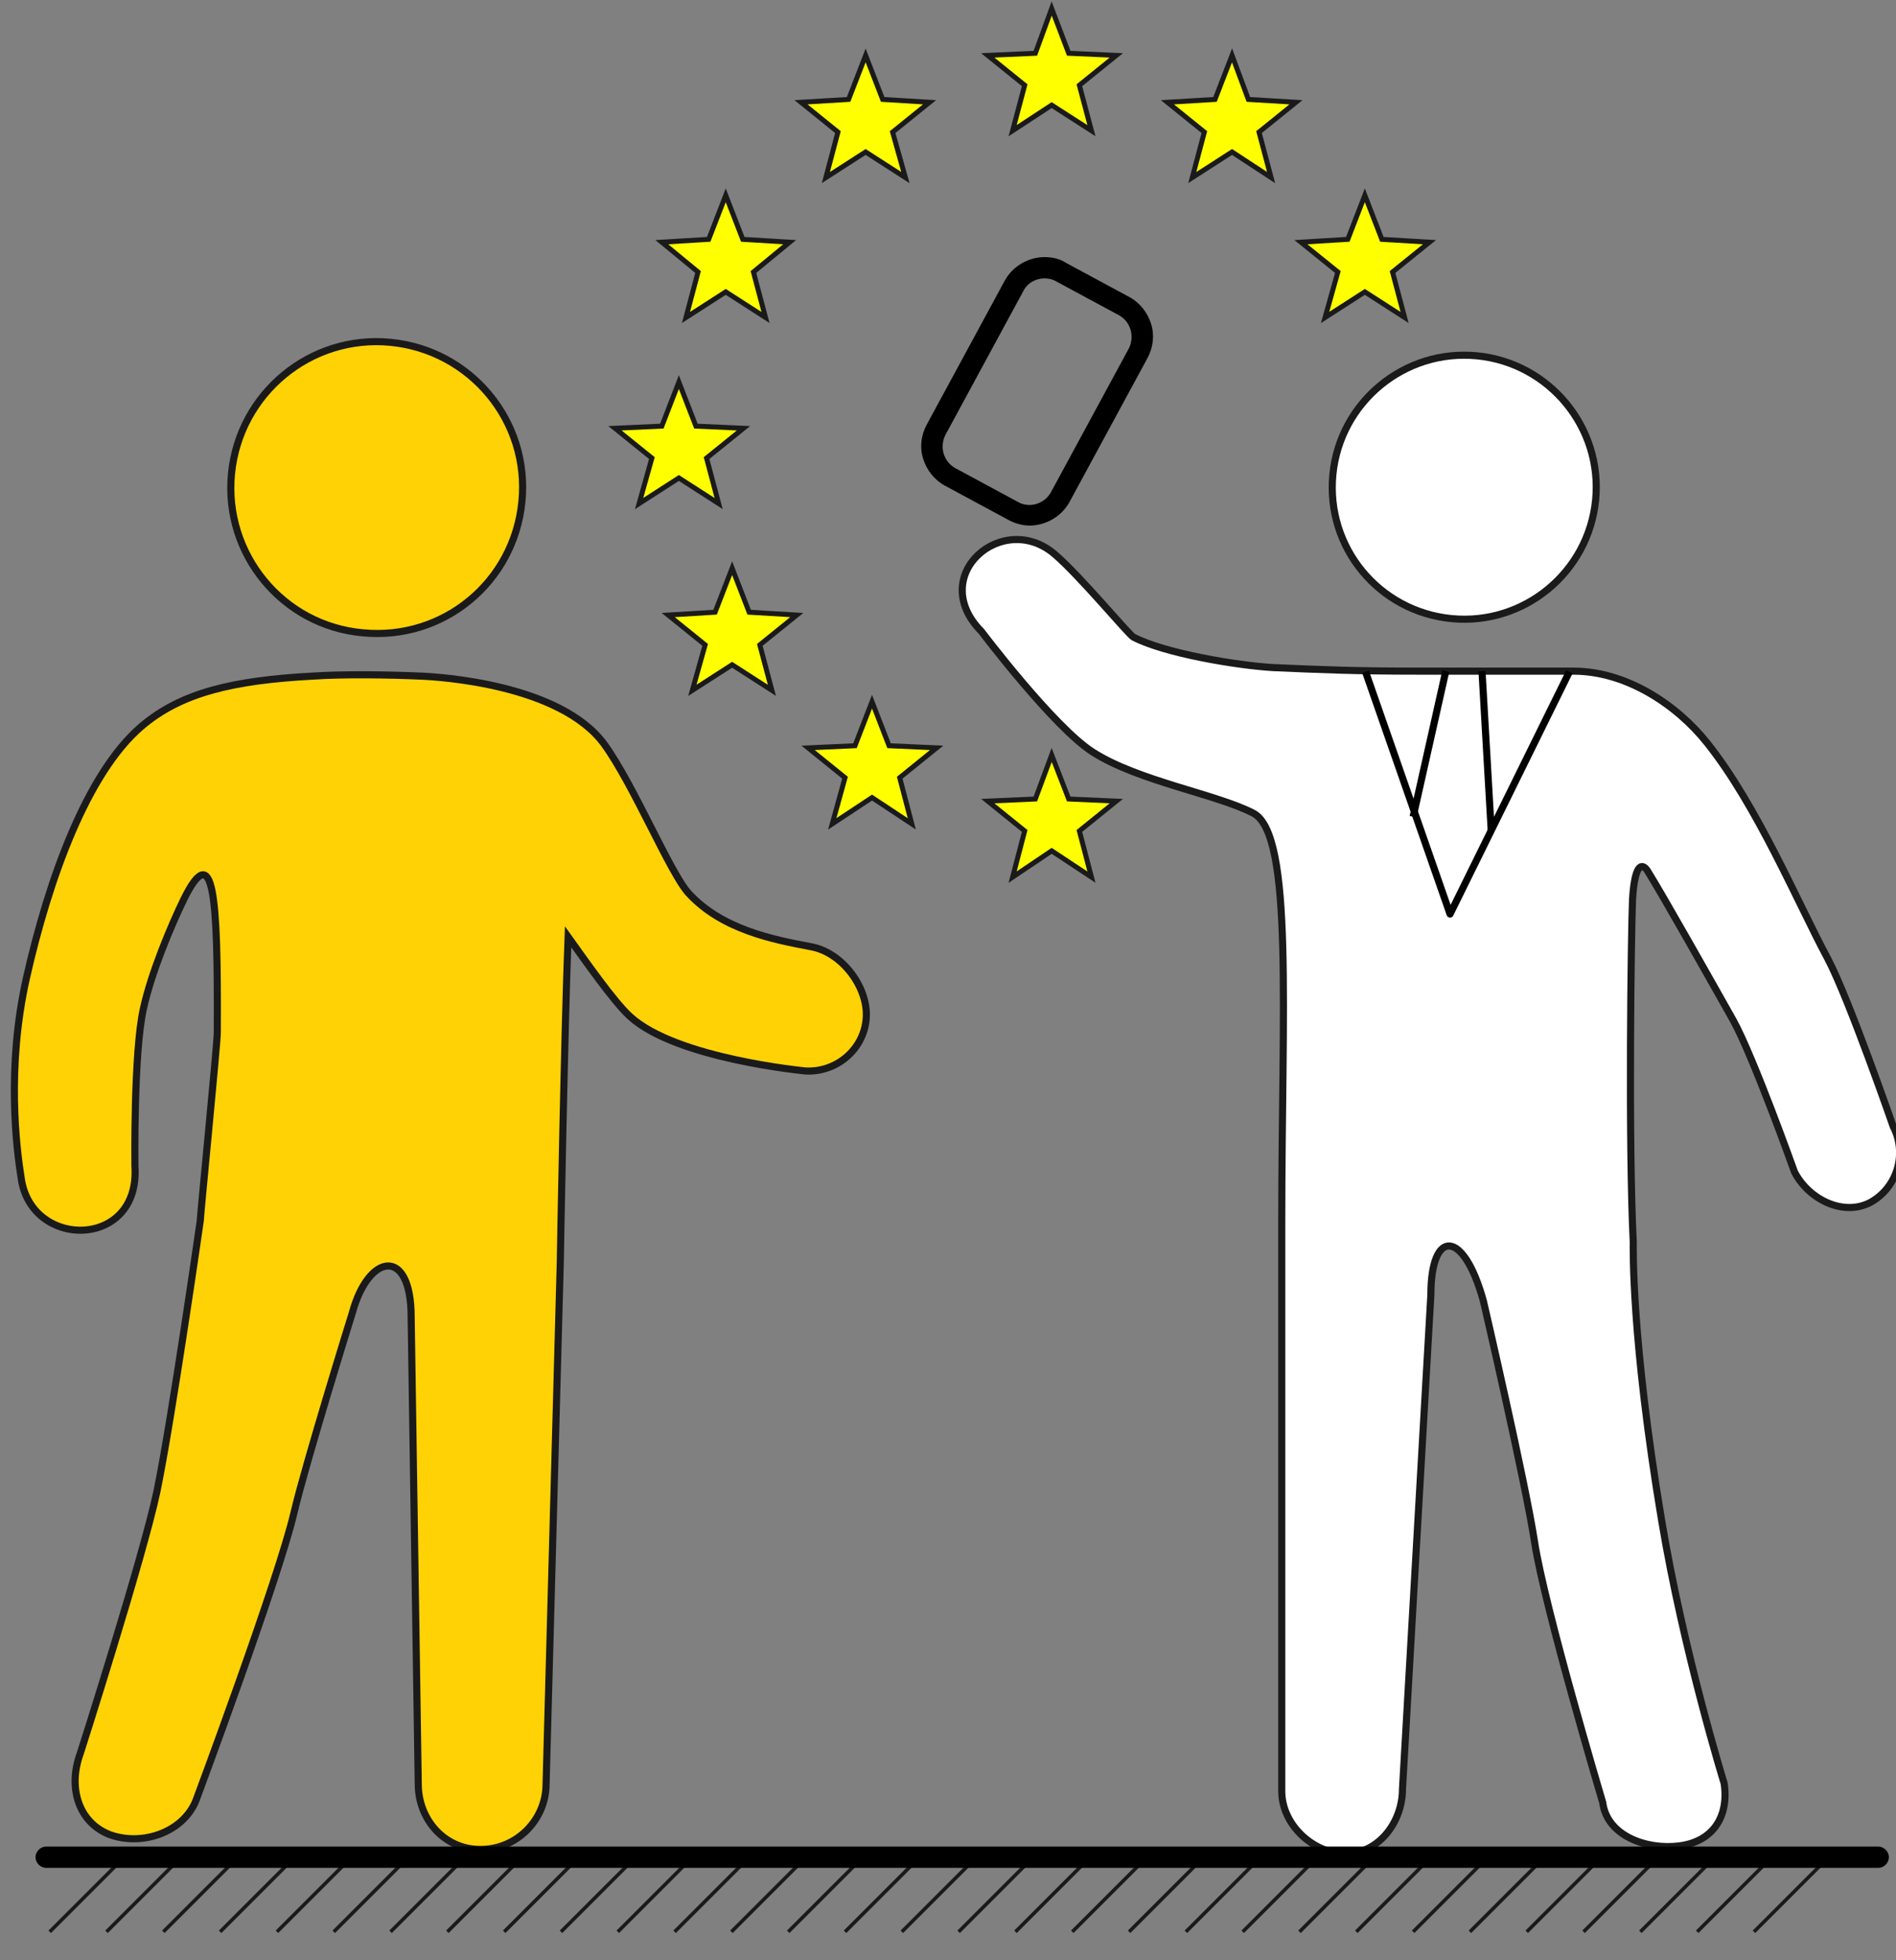 <?xml version="1.0" encoding="utf-8"?>
<!-- Generator: Adobe Illustrator 19.0.0, SVG Export Plug-In . SVG Version: 6.00 Build 0)  -->
<svg version="1.1" id="Layer_1" xmlns="http://www.w3.org/2000/svg" xmlns:xlink="http://www.w3.org/1999/xlink" x="0px" y="0px"
	 viewBox="0 0 267 276" style="enable-background:new 0 0 267 276;" xml:space="preserve">
<rect x="0" y="0" width="267" height="276" fill="#808080" stroke="none"/>
<style type="text/css">
	.st0{fill:none;stroke:#1A1A1A;stroke-width:0.5;stroke-miterlimit:10;}
	.st1{fill:#FFFF00;stroke:#1A1A1A;stroke-width:0.7;stroke-miterlimit:10;}
	.st2{fill:#FFFFFF;stroke:#1A1A1A;stroke-miterlimit:10;}
	.st3{fill:#FFD205;stroke:#1A1A1A;stroke-linejoin:round;stroke-miterlimit:10;}
	.st4{fill:#FFD205;stroke:#1A1A1A;stroke-miterlimit:10;}
	.st5{fill:none;stroke:#000000;stroke-miterlimit:10;}
	.st6{fill:none;stroke:#000000;stroke-linejoin:round;stroke-miterlimit:10;}
</style>
<line id="XMLID_118_" class="st0" x1="233" y1="262" x2="223" y2="272"/>
<line id="XMLID_117_" class="st0" x1="225" y1="262" x2="215" y2="272"/>
<line id="XMLID_116_" class="st0" x1="217" y1="262" x2="207" y2="272"/>
<line id="XMLID_115_" class="st0" x1="209" y1="262" x2="199" y2="272"/>
<line id="XMLID_4_" class="st0" x1="257" y1="262" x2="247" y2="272"/>
<line id="XMLID_3_" class="st0" x1="249" y1="262" x2="239" y2="272"/>
<line id="XMLID_2_" class="st0" x1="241" y1="262" x2="231" y2="272"/>
<line id="XMLID_114_" class="st0" x1="201" y1="262" x2="191" y2="272"/>
<line id="XMLID_113_" class="st0" x1="193" y1="262" x2="183" y2="272"/>
<line id="XMLID_112_" class="st0" x1="185" y1="262" x2="175" y2="272"/>
<line id="XMLID_111_" class="st0" x1="177" y1="262" x2="167" y2="272"/>
<line id="XMLID_110_" class="st0" x1="169" y1="262" x2="159" y2="272"/>
<line id="XMLID_109_" class="st0" x1="161" y1="262" x2="151" y2="272"/>
<line id="XMLID_108_" class="st0" x1="153" y1="262" x2="143" y2="272"/>
<line id="XMLID_107_" class="st0" x1="145" y1="262" x2="135" y2="272"/>
<line id="XMLID_106_" class="st0" x1="137" y1="262" x2="127" y2="272"/>
<line id="XMLID_104_" class="st0" x1="129" y1="262" x2="119" y2="272"/>
<line id="XMLID_103_" class="st0" x1="121" y1="262" x2="111" y2="272"/>
<line id="XMLID_100_" class="st0" x1="113" y1="262" x2="103" y2="272"/>
<line id="XMLID_99_" class="st0" x1="105" y1="262" x2="95" y2="272"/>
<line id="XMLID_98_" class="st0" x1="97" y1="262" x2="87" y2="272"/>
<line id="XMLID_97_" class="st0" x1="89" y1="262" x2="79" y2="272"/>
<line id="XMLID_96_" class="st0" x1="81" y1="262" x2="71" y2="272"/>
<line id="XMLID_95_" class="st0" x1="73" y1="262" x2="63" y2="272"/>
<line id="XMLID_91_" class="st0" x1="65" y1="262" x2="55" y2="272"/>
<line id="XMLID_90_" class="st0" x1="57" y1="262" x2="47" y2="272"/>
<line id="XMLID_89_" class="st0" x1="49" y1="262" x2="39" y2="272"/>
<line id="XMLID_88_" class="st0" x1="41" y1="262" x2="31" y2="272"/>
<line id="XMLID_94_" class="st0" x1="33" y1="262" x2="23" y2="272"/>
<line id="XMLID_93_" class="st0" x1="25" y1="262" x2="15" y2="272"/>
<line id="XMLID_92_" class="st0" x1="17" y1="262" x2="7" y2="272"/>
<g id="XMLID_448_">
	<polygon id="XMLID_2511_" class="st1" points="148.1,1.2 150.5,7.5 157.2,7.8 152,12 153.7,18.4 148.1,14.8 142.6,18.4 144.3,12 
		139.1,7.8 145.8,7.5 	"/>
	<polygon id="XMLID_2510_" class="st1" points="148.1,106.3 150.5,112.5 157.2,112.8 152,117 153.7,123.5 148.1,119.8 142.6,123.5 
		144.3,117 139.1,112.8 145.8,112.5 	"/>
	<polygon id="XMLID_2509_" class="st1" points="121.9,7.8 124.3,14 130.9,14.4 125.7,18.6 127.5,25 121.9,21.4 116.3,25 118,18.6 
		112.8,14.4 119.5,14 	"/>
	<polygon id="XMLID_2507_" class="st1" points="102.2,27.5 104.6,33.7 111.2,34.1 106.1,38.3 107.8,44.7 102.2,41.1 96.6,44.7 
		98.3,38.3 93.2,34.1 99.8,33.7 	"/>
	<polygon id="XMLID_2505_" class="st1" points="95.6,53.8 98,60 104.7,60.3 99.5,64.5 101.2,70.9 95.6,67.3 90,70.9 91.8,64.5 
		86.6,60.3 93.2,60 	"/>
	<polygon id="XMLID_2503_" class="st1" points="103.1,80 105.5,86.2 112.2,86.6 107,90.8 108.7,97.2 103.1,93.6 97.5,97.2 
		99.3,90.8 94.1,86.6 100.7,86.2 	"/>
	<polygon id="XMLID_2436_" class="st1" points="122.8,98.8 125.2,105 131.9,105.3 126.7,109.5 128.4,116 122.8,112.3 117.2,116 
		119,109.5 113.8,105.3 120.4,105 	"/>
	<polygon id="XMLID_2375_" class="st1" points="173.5,7.8 175.8,14 182.5,14.4 177.3,18.6 179,25 173.5,21.4 167.9,25 169.6,18.6 
		164.4,14.4 171.1,14 	"/>
	<polygon id="XMLID_606_" class="st1" points="192.2,27.5 194.6,33.7 201.3,34.1 196.1,38.3 197.8,44.7 192.2,41.1 186.6,44.7 
		188.4,38.3 183.2,34.1 189.8,33.7 	"/>
</g>
<path id="XMLID_460_" d="M147.1,39.2c0.5,0,1.1,0.1,1.6,0.4l8.9,4.8c1.6,0.9,2.2,2.9,1.4,4.6l-11,20.3c-0.6,1.1-1.8,1.8-3,1.8
	c-0.5,0-1.1-0.1-1.6-0.4l-8.9-4.8c-1.6-0.9-2.2-2.9-1.4-4.6l11-20.3C144.7,39.8,145.9,39.2,147.1,39.2 M147.1,36.2L147.1,36.2
	c-2.3,0-4.5,1.3-5.6,3.3l-11,20.3c-0.8,1.5-1,3.2-0.5,4.8c0.5,1.6,1.6,3,3.1,3.8l8.9,4.8c0.9,0.5,2,0.8,3,0.8c2.3,0,4.5-1.3,5.6-3.3
	l11-20.3c0.8-1.5,1-3.2,0.5-4.8c-0.5-1.6-1.6-3-3.1-3.8l-8.9-4.8C149.2,36.4,148.1,36.2,147.1,36.2L147.1,36.2z"/>
<g id="XMLID_685_">
	<path id="XMLID_1008_" class="st2" d="M204.4,87.1c10.2,1,19.3-6.5,20.3-16.7c1-10.2-6.5-19.3-16.7-20.3
		c-10.2-1-19.3,6.5-20.3,16.7C186.7,77.1,194.2,86.1,204.4,87.1z"/>
	<path id="XMLID_2251_" class="st2" d="M266.6,158.6c0,0-6.2-17.9-9.2-23.6c-4.2-7.8-9.9-21.5-17-30.4c-4.3-5.4-11.4-10.1-18.8-10.1
		c-8.9,0-16.3,0-21.7,0c-9.2,0-13.5-0.2-20.6-0.5c-5.1-0.3-15.3-2-19.7-4.3c-0.7-0.4-7.5-8.6-11-11.6c-7.3-6.4-18.2,2.9-10.4,10.8
		c0,0,10.2,13.5,15.7,17c6.4,4.1,17.4,5.9,22.6,8.6c5.7,3,4,27.9,4,57.5v80.2c0,4.7,4.4,8.8,9,8.8s8-4.4,8-9.1l4-69.6
		c0-9.3,4.6-9.3,7.4,0.9c0,0,5.9,25.4,7.2,33.9c1.4,9.2,9.6,36.7,9.6,36.7c0.6,4.7,6.2,6.7,10.8,6.1c4.7-0.6,7-4.1,6.3-8.8
		c0,0-5.7-18.4-8.8-37c-4.3-25.7-4-38.6-4-39.2c-0.7-14-0.3-43.8-0.1-48.3c0.3-4.9,1.3-5.2,2.1-4c2.3,3.7,9,15.6,12.1,21.1
		c2.9,5.3,8.6,21.3,8.6,21.3c2,3.9,6.9,6.3,10.7,4.3C267.2,167.2,268.6,162.4,266.6,158.6z"/>
</g>
<g id="XMLID_101_">
	<path id="XMLID_105_" class="st3" d="M51.1,89.1C39.8,88.1,31.5,78,32.6,66.7C33.7,55.4,43.7,47.1,55,48.2
		c11.3,1.1,19.6,11.1,18.5,22.4C72.4,82,62.4,90.2,51.1,89.1z"/>
	<path id="XMLID_102_" class="st4" d="M3.7,137.8c3.2-14.2,8.6-29,16.2-35.5c5.6-4.8,13-6.5,24.1-7.1c4.5-0.3,10.7-0.2,15.3,0
		c2.4,0.1,19.6,1.1,25.8,9.6c4.2,5.8,9.3,18.2,11.9,21c4.7,5.1,11.9,6.5,17.2,7.5c4.4,0.8,7.9,5.6,7.8,9.7c-0.1,4.5-4,8-8.5,7.8
		c0,0-18.3-1.7-24.8-7.7c-2.3-2.1-6.4-8-8.7-11.2c-0.5,12.8-1.1,45.1-1.1,45.9l-2,73.4c0,5-4.1,9.2-9.2,9.2h-0.1
		c-5,0-8.7-4.2-8.7-9.2l-1-65.8c0-9.9-6-9-8.3-0.5c0,0-6.5,20.9-8.2,28.1c-2.2,9.4-13.8,40.5-13.8,40.5c-1.8,4.5-7.6,6.5-12.2,4.8
		c-4.5-1.8-5.8-6.8-4.1-11.4c0,0,8.8-27.5,10.8-36.9c2.1-10.2,6.1-38.1,6.1-38.1c0-0.7,2.4-24.9,2.4-26.5
		c0.1-19.6-0.5-27.3-4.7-18.8c-1.9,3.9-4.6,10.4-5.7,15.4c-1.4,6.2-1.2,22.2-1.2,22.2C19.8,175.8,4.5,176,3,166
		C2.3,161.6,0.9,150.4,3.7,137.8z"/>
</g>
<path id="XMLID_4509_" d="M264.5,263H6.5c-0.8,0-1.5-0.7-1.5-1.5l0,0c0-0.8,0.7-1.5,1.5-1.5h258c0.8,0,1.5,0.7,1.5,1.5l0,0
	C266,262.3,265.3,263,264.5,263z"/>
<line id="XMLID_4842_" class="st5" x1="208.7" y1="94.5" x2="210" y2="117"/>
<line id="XMLID_4827_" class="st5" x1="199" y1="115" x2="203.6" y2="94.5"/>
<polyline id="XMLID_5082_" class="st6" points="221,94.6 204.2,128.7 192.3,94.6 "/>
</svg>
